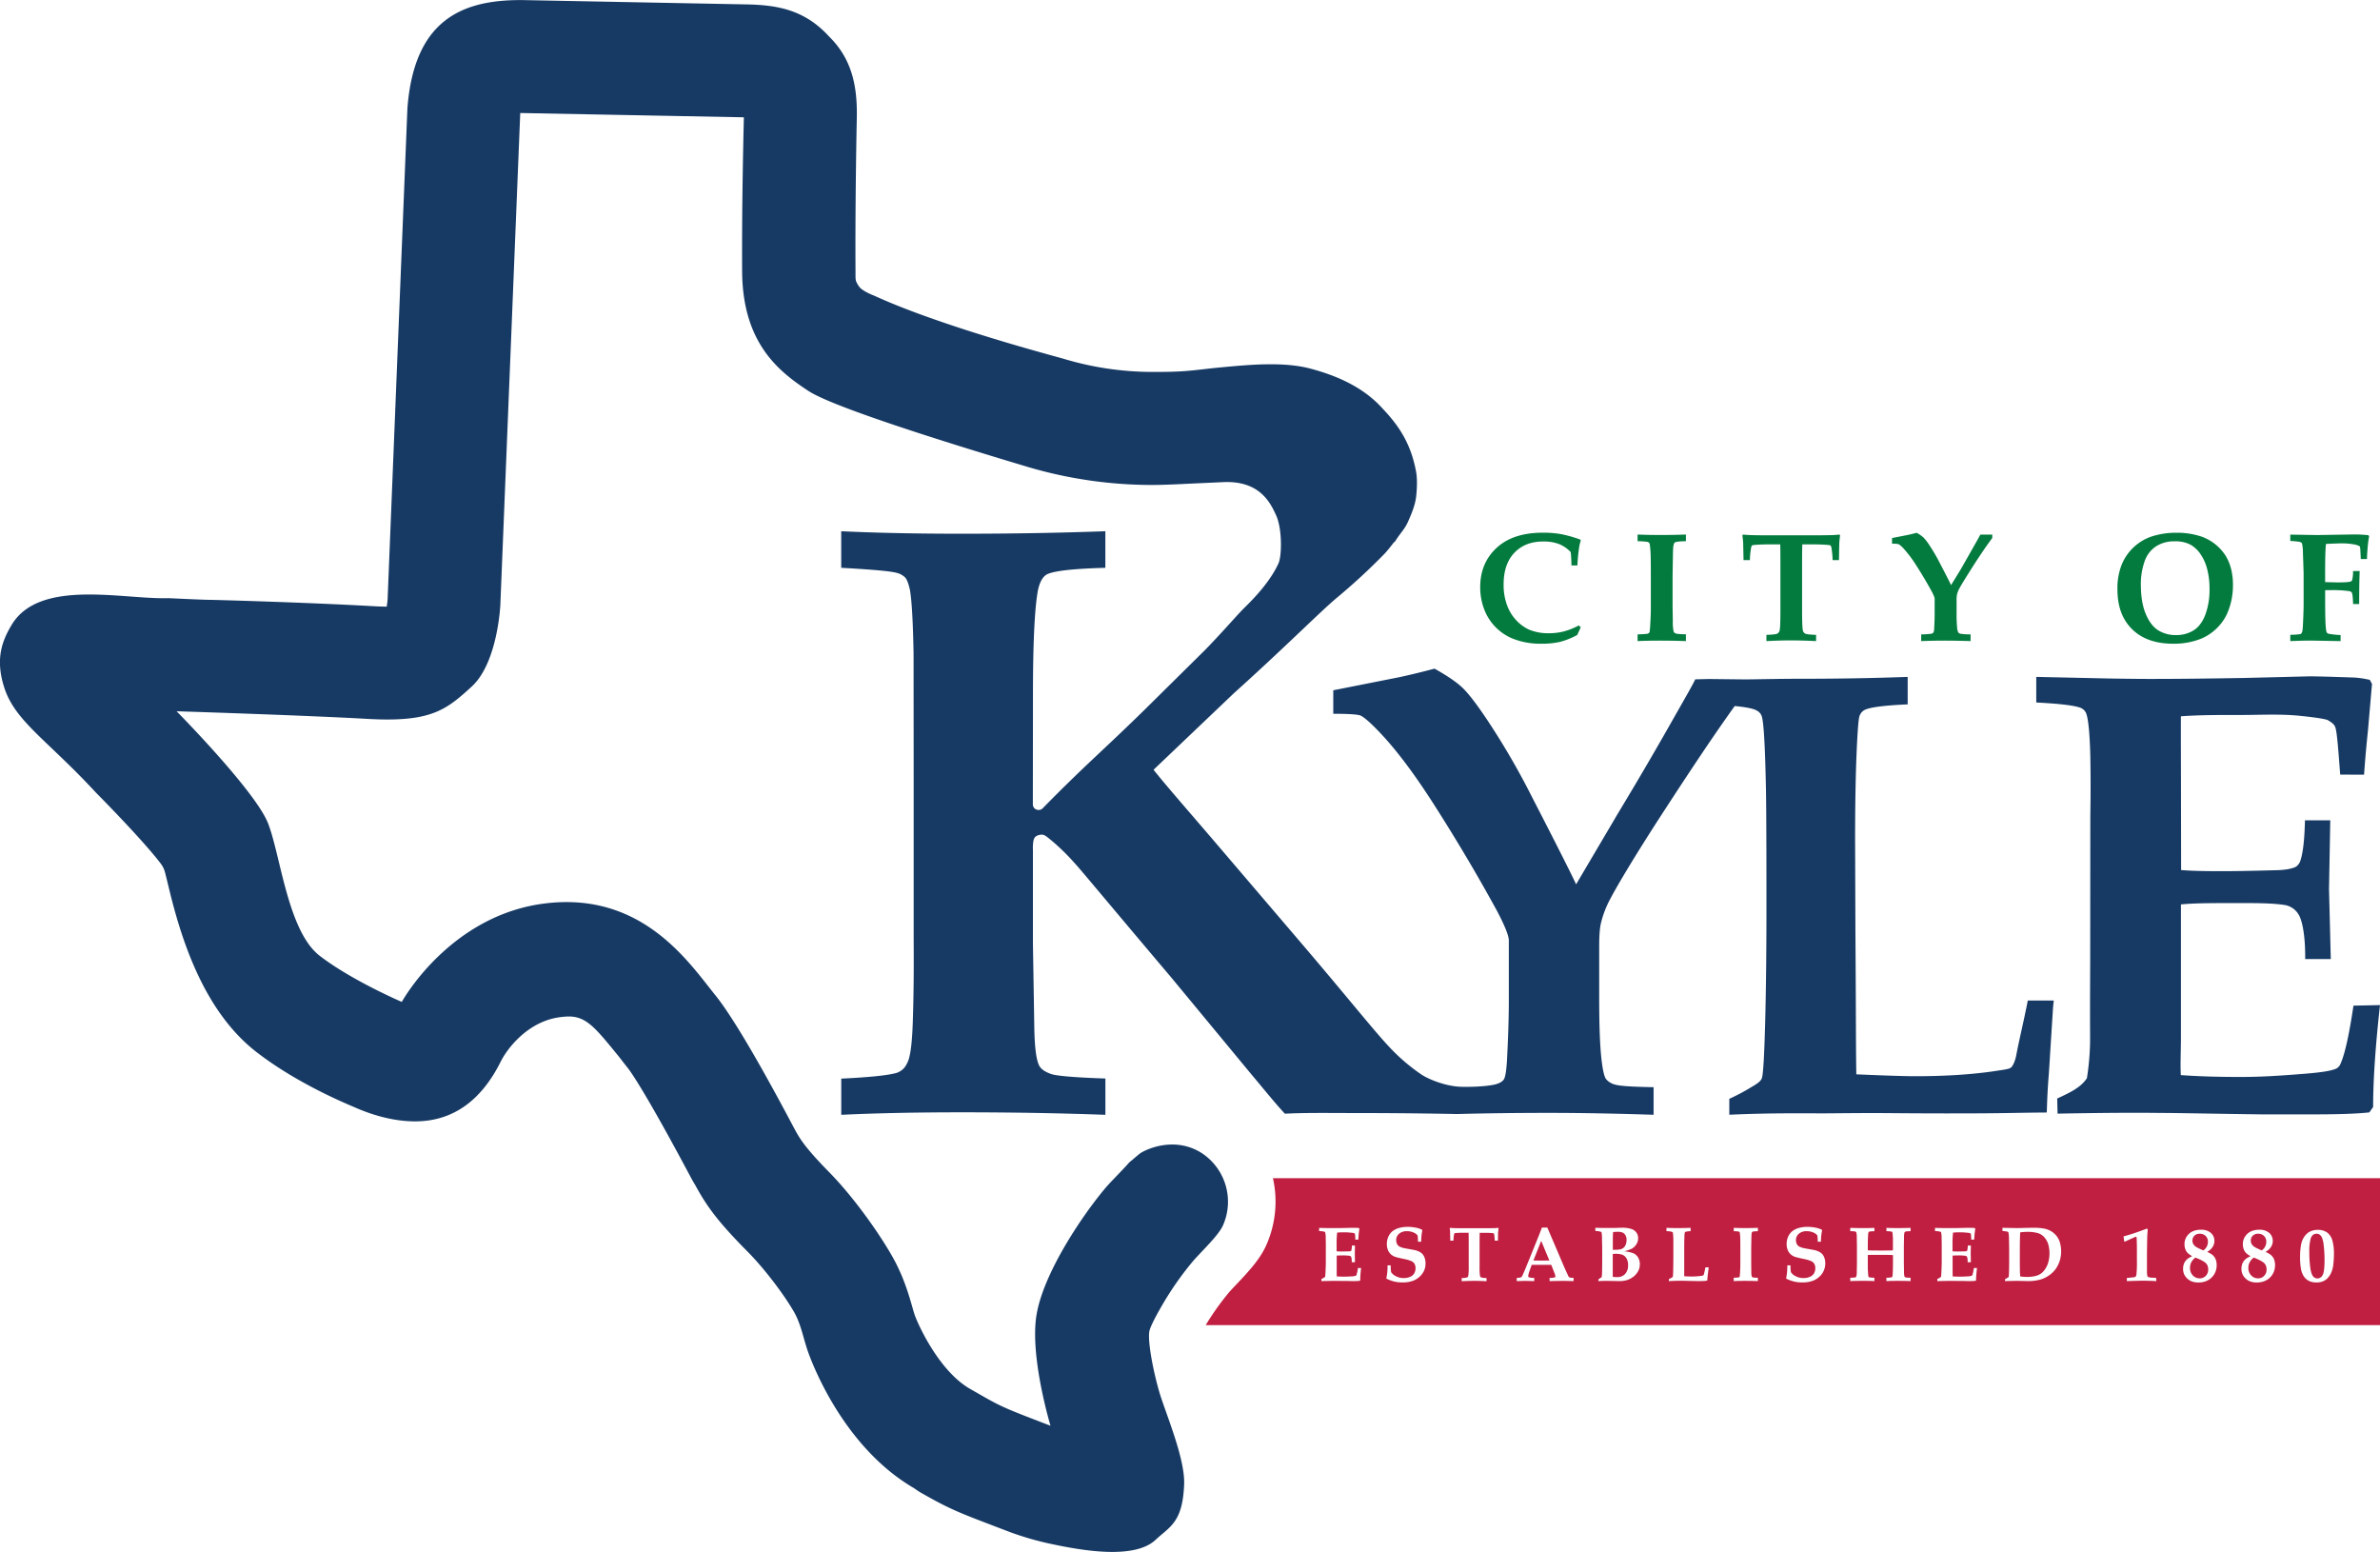 <svg id="Layer_1" data-name="Layer 1" xmlns="http://www.w3.org/2000/svg" viewBox="0 0 1496.51 975.68"><defs><style>.cls-1{fill:#c01f41;}.cls-2{fill:#037b3e;}.cls-3{fill:#173a64;}</style></defs><path class="cls-1" d="M964.77,792.41c1.5.05,3.2.07,5.1.07s3.48,0,4.93-.07l-5.12-12.34Z" transform="translate(-0.59 0.05)"/><path class="cls-1" d="M1019.07,785.45a5.32,5.32,0,0,0,2.25-.92,5,5,0,0,0,1.45-2,7.28,7.28,0,0,0,.58-3,6,6,0,0,0-.67-2.93,4,4,0,0,0-1.74-1.72,7.89,7.89,0,0,0-3.23-.51,18.81,18.81,0,0,0-2.83.19c-.09,1.15-.15,2.47-.17,4l0,3.71v3.42l1.38,0A16.74,16.74,0,0,0,1019.07,785.45Z" transform="translate(-0.59 0.05)"/><path class="cls-1" d="M1020.86,788.86a11.56,11.56,0,0,0-4.35-.66,15.25,15.25,0,0,0-1.84.1v10.91l0,2.84c0,.08,0,.29,0,.63a17.56,17.56,0,0,0,3,.16,6.28,6.28,0,0,0,4.8-2,7.85,7.85,0,0,0,1.83-5.58,8.07,8.07,0,0,0-1-4.19A5.28,5.28,0,0,0,1020.86,788.86Z" transform="translate(-0.59 0.05)"/><path class="cls-1" d="M1286.26,778.06a9,9,0,0,0-4-2.78,23.48,23.48,0,0,0-7.33-.86,29.11,29.11,0,0,0-4.06.31q-.24,3.4-.24,12.8V793c0,4.76.08,7.89.24,9.41a29,29,0,0,0,4.25.33,21.41,21.41,0,0,0,5.65-.67,10.1,10.1,0,0,0,3.18-1.46,10.6,10.6,0,0,0,2.62-2.82,14.73,14.73,0,0,0,2-4.45,21.11,21.11,0,0,0,.7-5.58,19.7,19.7,0,0,0-.7-5.27A11.71,11.71,0,0,0,1286.26,778.06Z" transform="translate(-0.59 0.05)"/><path class="cls-1" d="M1386.45,793.18a31.48,31.48,0,0,0-4.78-2.35l-.64-.26a8.91,8.91,0,0,0-2.55,2.91,7.4,7.4,0,0,0-.85,3.53,6.64,6.64,0,0,0,1.77,4.77,5.77,5.77,0,0,0,4.33,1.85,5.07,5.07,0,0,0,3.82-1.58,5.46,5.46,0,0,0,1.52-3.94,6.06,6.06,0,0,0-.6-2.86A5.74,5.74,0,0,0,1386.45,793.18Z" transform="translate(-0.59 0.05)"/><path class="cls-1" d="M1380.05,782.58a5.68,5.68,0,0,0,1.17,1.12,11.39,11.39,0,0,0,1.77,1l1.72.81,1.29.56a6.46,6.46,0,0,0,2.13-2.34,6.34,6.34,0,0,0,.77-3,5,5,0,0,0-1.41-3.74,5.1,5.1,0,0,0-3.78-1.4,4.56,4.56,0,0,0-3.33,1.24,4.41,4.41,0,0,0-1,4.5A4.63,4.63,0,0,0,1380.05,782.58Z" transform="translate(-0.59 0.05)"/><path class="cls-1" d="M1423.15,793.18a31.48,31.48,0,0,0-4.78-2.35l-.64-.26a8.91,8.91,0,0,0-2.55,2.91,7.4,7.4,0,0,0-.85,3.53,6.64,6.64,0,0,0,1.77,4.77,5.77,5.77,0,0,0,4.33,1.85,5.07,5.07,0,0,0,3.82-1.58,5.46,5.46,0,0,0,1.52-3.94,6.06,6.06,0,0,0-.6-2.86A5.74,5.74,0,0,0,1423.15,793.18Z" transform="translate(-0.59 0.05)"/><path class="cls-1" d="M1416.75,782.58a5.68,5.68,0,0,0,1.17,1.12,11.39,11.39,0,0,0,1.77,1l1.72.81,1.29.56a6.46,6.46,0,0,0,2.13-2.34,6.34,6.34,0,0,0,.77-3,5,5,0,0,0-1.41-3.74,5.1,5.1,0,0,0-3.78-1.4,4.56,4.56,0,0,0-3.33,1.24,4.41,4.41,0,0,0-1,4.5A4.63,4.63,0,0,0,1416.75,782.58Z" transform="translate(-0.59 0.05)"/><path class="cls-1" d="M801,740.67a67.37,67.37,0,0,1-4,41.67c-3.77,8.69-10.32,16-19.17,25.29-1.71,1.8-3.65,3.85-4.45,4.8a168.61,168.61,0,0,0-14.67,20.62H1497.1V740.67Zm54.84,64.21-.31.31a43.32,43.32,0,0,1-4.36.17l-3.85-.08c-3.8,0-6.41-.07-7.85-.07l-8,.15v-1.3a12.15,12.15,0,0,0,2.35-1.38c.09-.67.17-1.76.24-3.26.12-2.74.19-4.74.19-6V782.67c0-.41,0-2-.07-4.66a12.2,12.2,0,0,0-.34-3.3.78.78,0,0,0-.36-.36,13.21,13.21,0,0,0-3.44-.43v-2l5.55.12,3.16,0c2.18,0,4.61,0,7.29-.07l4.86-.12c.57,0,1.74,0,3.49.09a3.85,3.85,0,0,1,.79.14l.17.32-.45,3.44q0,.36-.24,3.45h-1.87a20,20,0,0,0-.22-3.47.85.85,0,0,0-.28-.48,5.88,5.88,0,0,0-1.92-.38,40.89,40.89,0,0,0-4.64-.27c-1.42,0-2.87.06-4.35.17a56.12,56.12,0,0,0-.34,6.87v4.9c1.09.08,2.22.12,3.4.12l4-.09a4.67,4.67,0,0,0,1.52-.17,1,1,0,0,0,.35-.5,12.22,12.22,0,0,0,.33-3h1.94l-.1,5.26.1,5.24h-2.06a8.49,8.49,0,0,0-.36-3.42,1.36,1.36,0,0,0-1-.6,28.77,28.77,0,0,0-4.24-.26c-1.55,0-2.82.05-3.83.14v10.15c0,1.13,0,2.1.07,2.92,1.3.09,2.83.14,4.6.14s3.31-.06,4.77-.17a7.69,7.69,0,0,0,2.69-.48.81.81,0,0,0,.31-.43,24.91,24.91,0,0,0,.91-4.35h2A71,71,0,0,0,855.88,804.88Zm39.71-5.19a11.46,11.46,0,0,1-2.66,3.19,12.45,12.45,0,0,1-3.49,2.16,18.44,18.44,0,0,1-6.89,1.15,22.42,22.42,0,0,1-5.24-.55,24.37,24.37,0,0,1-5-1.89,34.59,34.59,0,0,0,.77-8.3h2a28.11,28.11,0,0,0,.26,4.28,7.53,7.53,0,0,0,3.11,2.61,10.42,10.42,0,0,0,4.81,1.12,9.71,9.71,0,0,0,4.06-.8,5.41,5.41,0,0,0,2.58-2.21,6.42,6.42,0,0,0,.8-3.21,5.58,5.58,0,0,0-.56-2.58,4.12,4.12,0,0,0-1.76-1.72,18.55,18.55,0,0,0-4.21-1.34q-4.33-.92-5.7-1.32a8.25,8.25,0,0,1-3.31-1.79,7.36,7.36,0,0,1-1.88-2.84,10.22,10.22,0,0,1-.62-3.57,11,11,0,0,1,1.13-5,8.9,8.9,0,0,1,3-3.5,12.38,12.38,0,0,1,4.17-1.78,20.86,20.86,0,0,1,4.76-.54,26.3,26.3,0,0,1,4.91.45,16.57,16.57,0,0,1,4.13,1.32l.19.57a28.79,28.79,0,0,0-.49,3.05c-.1,1-.18,2.31-.23,3.94h-2a29.61,29.61,0,0,0-.24-3.92,6,6,0,0,0-2.57-1.87,10,10,0,0,0-4.1-.81,7.15,7.15,0,0,0-5,1.64,5,5,0,0,0-1.78,3.84,5.83,5.83,0,0,0,.53,2.56,3.82,3.82,0,0,0,1.43,1.55,10.69,10.69,0,0,0,2.75,1c.93.2,2.22.43,3.87.72s2.72.49,3.22.6a12.17,12.17,0,0,1,3.13,1.21,6.53,6.53,0,0,1,1.9,1.62,7.69,7.69,0,0,1,1.16,2.33,9.92,9.92,0,0,1,.46,3.14A11.15,11.15,0,0,1,895.59,799.69Zm47-25c0,.13,0,1.88-.09,5.24h-2a26.79,26.79,0,0,0-.31-3.56,2.29,2.29,0,0,0-.31-1,1.64,1.64,0,0,0-.77-.17c-1.3-.13-2.87-.19-4.71-.19H931c0,.56-.07,2.74-.07,6.56v14.33a40.59,40.59,0,0,0,.26,6.22,1.42,1.42,0,0,0,.72.92,11.3,11.3,0,0,0,3.42.39v2q-4.64-.23-7.82-.22-3.4,0-7.83.22v-2a11.6,11.6,0,0,0,3.41-.38,1.45,1.45,0,0,0,.73-1,38,38,0,0,0,.27-6.19V781.53q0-5.87-.08-6.56H920.6c-1.72,0-3.24.06-4.54.17a2.11,2.11,0,0,0-.91.19,1.61,1.61,0,0,0-.29.84,23.06,23.06,0,0,0-.36,3.75h-2q-.1-4.9-.12-5.52c0-.71-.13-1.46-.24-2.28l.21-.24c.75.08,1.55.14,2.39.17q2.07.08,7.92.07h9.67q6,0,8.06-.07c.74,0,1.48-.09,2.23-.17l.24.24C942.73,773.1,942.65,774,942.61,774.68ZM990,805.36l-6.65-.15-8.4.15v-2a14.47,14.47,0,0,0,3.27-.32.74.74,0,0,0,.37-.68,6.39,6.39,0,0,0-.55-2L976,795.14h-12.3l-1,2.87a18.21,18.21,0,0,0-1.2,4.11.88.88,0,0,0,.39.82,10.26,10.26,0,0,0,3.42.43v2l-5.53-.15-5.5.15v-2a19.49,19.49,0,0,0,2.31-.25,1.61,1.61,0,0,0,.63-.34,2.77,2.77,0,0,0,.54-.71c.18-.33.73-1.55,1.64-3.65q.61-1.49,2.39-5.87l6.24-15.4,2.11-5.43h3.4l10.69,25,1.49,3.28,1,2.2a2.11,2.11,0,0,0,.46.62,1.28,1.28,0,0,0,.49.29,6.83,6.83,0,0,0,1.4.17l1,.12Zm40.64-6.26a11.27,11.27,0,0,1-2.72,3.29,13.1,13.1,0,0,1-3.82,2.16,15.39,15.39,0,0,1-5.38.81l-8-.15q-1.93,0-5.07.15v-1.13a13.26,13.26,0,0,0,2.11-1.48c.09-.78.15-1.74.19-2.87q.09-3.5.09-12.71,0-2.46-.12-7.68a28.92,28.92,0,0,0-.26-4.59.85.85,0,0,0-.36-.5,11,11,0,0,0-3.59-.53v-2l1.1,0,3.3.09q1.63,0,4.05,0c1.59,0,2.85,0,3.75,0,2.3-.1,3.8-.14,4.5-.14a17.94,17.94,0,0,1,6.09.81,5.95,5.95,0,0,1,4.13,5.81,7,7,0,0,1-1.14,3.83,8.11,8.11,0,0,1-2.9,2.75,25.58,25.58,0,0,1-4.69,1.61,20.53,20.53,0,0,1,6.06,1.38,6.51,6.51,0,0,1,2.74,2.69,8.17,8.17,0,0,1,1,4.08A8.83,8.83,0,0,1,1030.63,799.1Zm44.28-1.69-.6,4.84c-.12,1.51-.2,2.42-.21,2.72a8.52,8.52,0,0,1-1.39.27c-1,.08-2.48.12-4.52.12l-5.62-.12c-2.64-.07-4.47-.1-5.51-.1q-2.34,0-7.13.22v-1.23a13.82,13.82,0,0,0,1.75-.93,2.38,2.38,0,0,0,.65-.48.62.62,0,0,0,.12-.26c.08-.4.15-1.82.21-4.27s.1-5.39.1-8.82q0-7.56,0-9.33a33.93,33.93,0,0,0-.31-5.14.77.77,0,0,0-.36-.43,10.68,10.68,0,0,0-3.66-.48v-2.11c2,.1,4.34.15,6.94.15q4.35,0,8.25-.15V774a10.85,10.85,0,0,0-3.3.43.82.82,0,0,0-.38.47,19.13,19.13,0,0,0-.23,3c-.07,1.76-.11,4-.11,6.65,0,.29,0,2.59,0,6.92q0,3.42,0,6.78c0,2.24,0,3.6,0,4.08,2.2.1,3.7.14,4.5.14a40.58,40.58,0,0,0,6.34-.43,2.93,2.93,0,0,0,1.17-.31,2.11,2.11,0,0,0,.4-.88c.32-1.22.63-2.6.94-4.17h2C1074.94,797.07,1074.91,797.33,1074.91,797.41Zm31-23.42a23.92,23.92,0,0,0-2.87.18,1.7,1.7,0,0,0-.65.26.82.82,0,0,0-.26.4,5.82,5.82,0,0,0-.24,1.55c0,.42-.06,1.2-.07,2.35q-.1,5.88-.1,6.34v9.64l.07,4.38a13,13,0,0,0,.24,3.2,1,1,0,0,0,.33.52,1.77,1.77,0,0,0,.71.28,20.17,20.17,0,0,0,2.84.16v2.11q-3.9-.15-8.33-.15-3.86,0-6.87.15v-2.11c1.66-.06,2.62-.12,2.88-.17a1.43,1.43,0,0,0,.68-.26.8.8,0,0,0,.23-.38c0-.19.11-.94.19-2.25.12-1.92.19-3.69.19-5.31v-10q0-4.77-.05-6.13a28.4,28.4,0,0,0-.29-3.8,1,1,0,0,0-.22-.48,1.25,1.25,0,0,0-.58-.28,25.24,25.24,0,0,0-3-.2v-2.11q3,.15,6.92.15,4.38,0,8.28-.15Zm41,25.7a11.41,11.41,0,0,1-2.65,3.19,12.59,12.59,0,0,1-3.49,2.16,18.53,18.53,0,0,1-6.9,1.15,22.33,22.33,0,0,1-5.23-.55,24,24,0,0,1-5-1.89,34.7,34.7,0,0,0,.76-8.3h2a29.67,29.67,0,0,0,.27,4.28,7.5,7.5,0,0,0,3.1,2.61,10.45,10.45,0,0,0,4.81,1.12,9.71,9.71,0,0,0,4.06-.8,5.32,5.32,0,0,0,2.58-2.21,6.32,6.32,0,0,0,.8-3.21,5.46,5.46,0,0,0-.56-2.58,4.07,4.07,0,0,0-1.76-1.72,18.37,18.37,0,0,0-4.21-1.34q-4.32-.92-5.69-1.32a8.19,8.19,0,0,1-3.31-1.79,7.25,7.25,0,0,1-1.88-2.84,10,10,0,0,1-.62-3.57,11,11,0,0,1,1.12-5,8.93,8.93,0,0,1,3-3.5,12.33,12.33,0,0,1,4.16-1.78,20.93,20.93,0,0,1,4.76-.54,26.48,26.48,0,0,1,4.92.45,16.62,16.62,0,0,1,4.12,1.32l.2.57a26.43,26.43,0,0,0-.49,3.05c-.11,1-.18,2.31-.23,3.94h-2a29.61,29.61,0,0,0-.24-3.92,6,6,0,0,0-2.57-1.87,10.05,10.05,0,0,0-4.11-.81,7.14,7.14,0,0,0-5,1.64,5.06,5.06,0,0,0-1.79,3.84,6,6,0,0,0,.53,2.56,3.84,3.84,0,0,0,1.44,1.55,10.69,10.69,0,0,0,2.75,1c.92.2,2.21.43,3.86.72s2.73.49,3.22.6a12,12,0,0,1,3.13,1.21,6.57,6.57,0,0,1,1.91,1.62,7.92,7.92,0,0,1,1.16,2.33,10.22,10.22,0,0,1,.45,3.14A11,11,0,0,1,1146.89,799.69Zm55-25.7a26,26,0,0,0-2.78.14,1.94,1.94,0,0,0-.74.28.91.91,0,0,0-.33.51,14.53,14.53,0,0,0-.27,3.33l-.09,4.78v11.2l.09,4.69a16.29,16.29,0,0,0,.24,3.37,1.2,1.2,0,0,0,.35.53,1.67,1.67,0,0,0,.73.29,26.37,26.37,0,0,0,2.8.14v2.11q-3.93-.15-8.28-.15-3.9,0-6.91.15v-2.11a26,26,0,0,0,3-.2,1.22,1.22,0,0,0,.65-.35,4.5,4.5,0,0,0,.28-1.67q.19-2.44.2-7v-5q-1.2-.16-7-.17-5.52,0-7.37,0c-.49,0-1,.06-1.46.12v5c0,2.49,0,4.08.08,4.76.12,2.12.22,3.33.28,3.62a1,1,0,0,0,.23.41,1.31,1.31,0,0,0,.57.27,24.92,24.92,0,0,0,3,.2v2.11q-3-.15-6.92-.15-4.35,0-8.27.15v-2.11a26,26,0,0,0,2.77-.14,1.94,1.94,0,0,0,.74-.28,1,1,0,0,0,.34-.51,14.48,14.48,0,0,0,.26-3.33l.1-4.76V783l-.1-4.71a14.65,14.65,0,0,0-.26-3.37,1,1,0,0,0-.33-.52,1.89,1.89,0,0,0-.73-.29A22.39,22.39,0,0,0,1164,774v-2.11q3.92.15,8.27.15,3.9,0,6.92-.15V774a26.25,26.25,0,0,0-3,.2,1.09,1.09,0,0,0-.64.35,4.2,4.2,0,0,0-.29,1.67c-.14,1.63-.22,4-.22,7V786c1.15.1,3.56.14,7.23.14,4.63,0,7.48,0,8.57-.14v-2.75c0-2.47,0-4.06,0-4.76-.13-2.12-.23-3.32-.29-3.59a.88.88,0,0,0-.23-.44,1.16,1.16,0,0,0-.57-.27,24.86,24.86,0,0,0-3-.2v-2.11q3,.15,6.91.15,4.35,0,8.28-.15Zm41.18,30.89-.31.31a43.09,43.09,0,0,1-4.35.17l-3.85-.08c-3.8,0-6.42-.07-7.85-.07l-8,.15v-1.3a11.75,11.75,0,0,0,2.34-1.38c.1-.67.18-1.76.24-3.26.13-2.74.19-4.74.19-6V782.67c0-.41,0-2-.07-4.66a12.85,12.85,0,0,0-.33-3.3.78.78,0,0,0-.36-.36,13.23,13.23,0,0,0-3.45-.43v-2l5.55.12,3.16,0c2.19,0,4.62,0,7.3-.07l4.86-.12c.57,0,1.73,0,3.49.09a4,4,0,0,1,.79.14l.17.32-.46,3.44q0,.36-.24,3.45h-1.86a22.44,22.44,0,0,0-.22-3.47.81.81,0,0,0-.29-.48,5.72,5.72,0,0,0-1.91-.38,41,41,0,0,0-4.64-.27c-1.42,0-2.87.06-4.36.17a58.5,58.5,0,0,0-.33,6.87v4.9c1.08.08,2.22.12,3.4.12l4-.09a4.72,4.72,0,0,0,1.52-.17,1,1,0,0,0,.34-.5,12.11,12.11,0,0,0,.34-3h1.94l-.1,5.26.1,5.24h-2.06a8.68,8.68,0,0,0-.36-3.42,1.36,1.36,0,0,0-1-.6,28.53,28.53,0,0,0-4.23-.26c-1.55,0-2.83.05-3.83.14v10.15c0,1.13,0,2.1.07,2.92,1.29.09,2.82.14,4.59.14s3.32-.06,4.78-.17a7.75,7.75,0,0,0,2.69-.48.86.86,0,0,0,.31-.43,24.91,24.91,0,0,0,.91-4.35h2A73.55,73.55,0,0,0,1243.09,804.88Zm51.78-10.08a16.86,16.86,0,0,1-4.6,6,18.71,18.71,0,0,1-6.35,3.48,28.08,28.08,0,0,1-8.26,1.07l-7.1-.15-7.25.15v-1.15c.12-.08.35-.21.67-.39a15.87,15.87,0,0,0,1.67-1.05c.18-2.14.26-5.6.26-10.41v-3.92c0-2.11,0-5.19-.12-9.26a24.38,24.38,0,0,0-.31-4.31.76.76,0,0,0-.19-.33,1.29,1.29,0,0,0-.6-.29c-.27-.06-1.27-.21-3-.43v-1.94l8.68.15c1,0,3,0,5.77-.12,2,0,3.68-.07,4.91-.07a36,36,0,0,1,6.78.51,13.75,13.75,0,0,1,4.44,1.65,12.76,12.76,0,0,1,3.19,2.69,11.35,11.35,0,0,1,2,3.35,18.76,18.76,0,0,1,1.13,6.61A19,19,0,0,1,1294.87,794.8Zm61.6,10.56c-3.47-.16-6.27-.24-8.43-.24q-2.19,0-10.14.24v-1.94l4.52-.48a1.76,1.76,0,0,0,1-.42,2.38,2.38,0,0,0,.51-1.3,68.05,68.05,0,0,0,.31-8.31v-5.74c0-2,0-4.11-.07-6.41l-.08-2.06a2.06,2.06,0,0,0-.14-1,.41.41,0,0,0-.36-.21,5.33,5.33,0,0,0-1.05.4q-4.66,2.05-5.93,2.73l-.29-.17q-.11-.48-.24-1.53c-.08-.52-.17-1-.26-1.46l0-.17c2.86-.82,5.12-1.52,6.81-2.08s4.31-1.5,7.88-2.84l.53.35q0,.39-.15,2.25c-.09,1.25-.14,2-.14,2.4q-.08,2.07-.19,10.64v3.54c0,3.47,0,5.87,0,7.21a14.49,14.49,0,0,0,.31,3.59,1,1,0,0,0,.48.47,11.31,11.31,0,0,0,3.44.43,12.89,12.89,0,0,1,1.56.15Zm36.25-4.07a10.67,10.67,0,0,1-4.78,4,12.61,12.61,0,0,1-5.07.93,10.83,10.83,0,0,1-4.62-.86,9,9,0,0,1-2.45-1.7,8.24,8.24,0,0,1-1.84-2.56,8.14,8.14,0,0,1-.68-3.51,8.78,8.78,0,0,1,.45-2.9,6.9,6.9,0,0,1,1.29-2.26,8.09,8.09,0,0,1,1.73-1.54c.12-.08.86-.49,2.22-1.22a13.51,13.51,0,0,1-2.84-2,6.77,6.77,0,0,1-1.43-2.34,8.75,8.75,0,0,1-.54-3.13,8.58,8.58,0,0,1,1.38-4.84,8.86,8.86,0,0,1,3.56-3.18,12.17,12.17,0,0,1,5.47-1.09,8.84,8.84,0,0,1,6.2,2,6.56,6.56,0,0,1,2.2,5,6.81,6.81,0,0,1-.64,2.92,8.26,8.26,0,0,1-1.78,2.44,15.18,15.18,0,0,1-2.15,1.58,14.26,14.26,0,0,1,3.1,1.68,7,7,0,0,1,1.68,1.82,7.42,7.42,0,0,1,.92,2.2,10.78,10.78,0,0,1,.3,2.6A10.89,10.89,0,0,1,1392.72,801.29Zm36.7,0a10.67,10.67,0,0,1-4.78,4,12.61,12.61,0,0,1-5.07.93,10.83,10.83,0,0,1-4.62-.86,9,9,0,0,1-2.45-1.7,8.24,8.24,0,0,1-1.84-2.56,8.14,8.14,0,0,1-.68-3.51,8.78,8.78,0,0,1,.45-2.9,6.9,6.9,0,0,1,1.29-2.26,8.09,8.09,0,0,1,1.73-1.54c.12-.08.86-.49,2.22-1.22a13.51,13.51,0,0,1-2.84-2,6.77,6.77,0,0,1-1.43-2.34,8.75,8.75,0,0,1-.54-3.13,8.58,8.58,0,0,1,1.38-4.84,8.86,8.86,0,0,1,3.56-3.18,12.17,12.17,0,0,1,5.47-1.09,8.84,8.84,0,0,1,6.2,2,6.56,6.56,0,0,1,2.2,5,6.67,6.67,0,0,1-.64,2.92,8.26,8.26,0,0,1-1.78,2.44,15.18,15.18,0,0,1-2.15,1.58,14.26,14.26,0,0,1,3.1,1.68,7,7,0,0,1,1.68,1.82,7.42,7.42,0,0,1,.92,2.2,10.78,10.78,0,0,1,.3,2.6A10.89,10.89,0,0,1,1429.42,801.29Zm38.28-6a16.53,16.53,0,0,1-1.42,5.06,12,12,0,0,1-2.32,3.35,8.75,8.75,0,0,1-2.92,1.88,10.88,10.88,0,0,1-3.92.63,10.29,10.29,0,0,1-4.77-1,8.4,8.4,0,0,1-3.31-3.07,13.25,13.25,0,0,1-1.75-5.06,45.22,45.22,0,0,1-.46-6.81,45.67,45.67,0,0,1,.59-7.61,13.45,13.45,0,0,1,1.39-4.09,11.34,11.34,0,0,1,2.3-3,8.91,8.91,0,0,1,3-1.79,10.57,10.57,0,0,1,3.68-.62,9.77,9.77,0,0,1,6.14,1.71,9.58,9.58,0,0,1,3.19,4.85,30.85,30.85,0,0,1,1,8.75A53.27,53.27,0,0,1,1467.7,795.27Z" transform="translate(-0.59 0.05)"/><path class="cls-1" d="M1460.67,778.19a4.55,4.55,0,0,0-1.46-2,3.36,3.36,0,0,0-2-.62,3.63,3.63,0,0,0-2.28.77,5,5,0,0,0-1.5,2.62,29.88,29.88,0,0,0-.77,7.87,77.12,77.12,0,0,0,.55,9.72c.37,2.89,1,4.8,1.76,5.74a3.58,3.58,0,0,0,2.79,1.41,3.72,3.72,0,0,0,3.2-2c.85-1.33,1.27-4.54,1.27-9.65a80.67,80.67,0,0,0-.62-10A14.91,14.91,0,0,0,1460.67,778.19Z" transform="translate(-0.59 0.05)"/><path class="cls-2" d="M994.54,394.31l-2.2,4.83a48,48,0,0,1-10.75,4.33,50.72,50.72,0,0,1-11.89,1.18,46.84,46.84,0,0,1-17.94-3.21,32.13,32.13,0,0,1-16.94-16.08A38.22,38.22,0,0,1,931.33,369q0-15.07,10.31-24.62t29.11-9.54a64.6,64.6,0,0,1,11.61.95,78.54,78.54,0,0,1,11.94,3.4l.24.62a29.63,29.63,0,0,0-1.2,5.65q-.72,5.42-.91,10H988.7c-.07-3.51-.22-6.31-.48-8.42a21.14,21.14,0,0,0-7.2-5,27,27,0,0,0-10.22-1.65q-11.24,0-18,7.1t-6.75,19.84a36.23,36.23,0,0,0,2.28,13.44,27.25,27.25,0,0,0,6,9.5,26.26,26.26,0,0,0,7.61,5.48,31.25,31.25,0,0,0,12.63,2.3,37.85,37.85,0,0,0,9.24-1.1,43.54,43.54,0,0,0,9.47-3.78Z" transform="translate(-0.59 0.05)"/><path class="cls-2" d="M1060.67,336v4.21a43.59,43.59,0,0,0-5.74.36,3.3,3.3,0,0,0-1.3.52,1.57,1.57,0,0,0-.52.79,11.25,11.25,0,0,0-.48,3.11c-.06.83-.11,2.39-.14,4.69q-.2,11.78-.2,12.68v19.29l.15,8.75a26.3,26.3,0,0,0,.48,6.42,1.91,1.91,0,0,0,.64,1,3.72,3.72,0,0,0,1.44.58,44.66,44.66,0,0,0,5.67.31V403q-7.8-.29-16.65-.29-7.71,0-13.74.29v-4.21c3.32-.13,5.23-.24,5.75-.34a2.81,2.81,0,0,0,1.36-.52,1.43,1.43,0,0,0,.45-.77,43.9,43.9,0,0,0,.39-4.5q.38-5.73.38-10.62V362q0-9.52-.1-12.25a61.94,61.94,0,0,0-.57-7.61,2.26,2.26,0,0,0-.45-1,2.55,2.55,0,0,0-1.15-.55,50.48,50.48,0,0,0-6.06-.4V336q6,.29,13.83.28Q1052.87,336.31,1060.67,336Z" transform="translate(-0.59 0.05)"/><path class="cls-2" d="M1111.29,403v-3.92q5.74-.19,6.82-.77a3,3,0,0,0,1.46-1.91q.53-2.06.52-12.4V355.31q0-11.73-.14-13.11h-6.84q-5.17,0-9.1.33a4.14,4.14,0,0,0-1.81.39,3.2,3.2,0,0,0-.58,1.67,48.6,48.6,0,0,0-.72,7.51h-4q-.2-9.81-.24-11.05c-.09-1.4-.25-2.92-.48-4.55l.44-.47c1.49.16,3.09.27,4.78.33q4.11.15,15.84.14h19.33q12.06,0,16.13-.14c1.46-.06,3-.17,4.45-.33l.48.47a49.29,49.29,0,0,0-.53,5.12c0,.26-.1,3.75-.19,10.48h-4a55.6,55.6,0,0,0-.63-7.13,4.62,4.62,0,0,0-.62-2.05,3.36,3.36,0,0,0-1.53-.34c-2.61-.25-5.76-.38-9.43-.38h-6.84q-.14,1.68-.14,13.11V384q0,10.33.52,12.44a2.9,2.9,0,0,0,1.44,1.85q1.1.6,6.84.79V403q-9.28-.44-15.64-.43Q1120.15,402.54,1111.29,403Z" transform="translate(-0.59 0.05)"/><path class="cls-2" d="M1227.39,367.8l6-9.76q1.53-2.64,9.09-16,2.64-4.61,3.31-6h7.51v2.15q-5.79,7.8-12.49,18.33t-8.28,13.54a15.75,15.75,0,0,0-1.39,3.59,16,16,0,0,0-.28,3.59v8.08a88.27,88.27,0,0,0,.31,8.86,8.91,8.91,0,0,0,.74,3.35,2.63,2.63,0,0,0,1.43.86,39.25,39.25,0,0,0,6.32.38V403q-9.14-.29-16.51-.29-7.17,0-14.55.29v-4.21a51.51,51.51,0,0,0,6.39-.43,2.23,2.23,0,0,0,1.29-.72,7.12,7.12,0,0,0,.51-2.87q.29-5.46.28-9.28v-9.1q0-1.1-1.81-4.54-4.5-8.24-9.62-16.22a77.76,77.76,0,0,0-7.75-10.43,17,17,0,0,0-3.4-3.11,15.67,15.67,0,0,0-4.21-.29v-3.59l10.14-2c1.72-.38,3.5-.81,5.31-1.29a21.87,21.87,0,0,1,4.26,2.89,31.41,31.41,0,0,1,3.69,4.76,114.26,114.26,0,0,1,6.94,11.92Q1226.25,365.31,1227.39,367.8Z" transform="translate(-0.59 0.05)"/><path class="cls-2" d="M1332,370.29a40.27,40.27,0,0,1,2.65-15.27,31.17,31.17,0,0,1,18.31-17.61,49.66,49.66,0,0,1,16.17-2.53,48.14,48.14,0,0,1,15.79,2.44,29.89,29.89,0,0,1,15.46,12.58,31.44,31.44,0,0,1,3.18,8.09,40.77,40.77,0,0,1,1.08,9.71,44.23,44.23,0,0,1-3.11,16.7,30.47,30.47,0,0,1-6.73,10.2,31.56,31.56,0,0,1-10.07,6.84,46,46,0,0,1-17.71,3.21q-10.76,0-18.49-3.9a28.7,28.7,0,0,1-12.13-11.51Q1332,381.62,1332,370.29Zm14.74-2.83q0,11.16,3.06,18.45t7.85,10.31a20.73,20.73,0,0,0,11.29,3,20.51,20.51,0,0,0,10.79-2.87c3.17-1.92,5.66-5.15,7.46-9.72a45.05,45.05,0,0,0,2.71-16.6,48.24,48.24,0,0,0-1.46-12.25,29.29,29.29,0,0,0-4.19-9.45,19.3,19.3,0,0,0-6.43-6,20.32,20.32,0,0,0-9.84-2.06,20.94,20.94,0,0,0-11.89,3.28,18.52,18.52,0,0,0-7.13,9.69A43.09,43.09,0,0,0,1346.72,367.46Z" transform="translate(-0.59 0.05)"/><path class="cls-2" d="M1484,379.71h-3.83q-.15-6-.81-7.22a2.42,2.42,0,0,0-1.73-.91,72.29,72.29,0,0,0-11.19-.62c-.74,0-2,0-3.83.05v5.31q0,11.34.26,15.91c.18,3,.42,4.82.74,5.33a2.26,2.26,0,0,0,1.2.84,55.19,55.19,0,0,0,7.51.79V403l-18.76-.33q-4.07,0-12.87.33v-4a32.22,32.22,0,0,0,6.37-.43,1.47,1.47,0,0,0,.71-.53,5.88,5.88,0,0,0,.67-2.49q.15-1.1.39-6.91t.24-8.35V360.48q0-.68-.44-13.4a23.83,23.83,0,0,0-.52-5.22,1.57,1.57,0,0,0-.46-.79,3.6,3.6,0,0,0-1.34-.5,50.53,50.53,0,0,0-5.62-.52v-4l17,.28,23-.38a82.45,82.45,0,0,1,9.13.48l.44.67a68,68,0,0,0-.91,6.94q-.39,4.2-.43,7.37H1485c0-.77-.08-2.49-.24-5.17a10.72,10.72,0,0,0-.28-2.54.94.94,0,0,0-.44-.48,12.76,12.76,0,0,0-4-1.12,42.71,42.71,0,0,0-7.35-.55c-.54,0-2.05.05-4.52.14s-4.15.18-5.05.24q-.52,4.79-.52,17.28v6.7c4.08.12,6.84.19,8.28.19,4.14,0,6.76-.19,7.84-.58a1.46,1.46,0,0,0,.91-1.1,22.27,22.27,0,0,0,.53-5.45h4.16Q1484,367.08,1484,379.71Z" transform="translate(-0.59 0.05)"/><path class="cls-3" d="M1294.35,700.09l-.21-9.51c7.86-3.67,14.68-6.78,18.67-12.77a161.24,161.24,0,0,0,2-26.51c-.12-22.56.07-38.93.07-49.14l.07-88.29c0-3.4.39-16.53,0-38.67q-.59-22.2-2.75-27.12a6.49,6.49,0,0,0-2.94-2.94q-5.31-2.37-28.3-3.54V425.5l45.38,1c9,.14,17.91.28,26.17.28,17.94,0,37.75-.23,59.75-.62l40.26-1c4.72,0,14.18.24,28.59.76a58.59,58.59,0,0,1,9.58,1.46l1.38,2.55-2.42,27.91c-.13,2-1.39,12.26-2.57,29.15l-15-.06c-1.18-15.2-1.93-26-3-29.5-.84-2.78-3.81-4-4.86-4.79-1.9-.73-7.5-1.62-16.27-2.54-13-1.44-26-.65-38.42-.65-11.66,0-25.44-.08-37.62.83-.07,14.78.07,32.45.07,55.25l.07,41.43c8.91.66,17.58.69,27.28.69,3,0,14-.09,32.69-.62,7.07-.13,11-1.44,12.29-2.22a7.37,7.37,0,0,0,2.85-4.13q2.37-7.47,2.75-25h15.92l-.79,43.22,1.12,44h-16.1c.13-15.19-1.93-24.22-4-27.76a12.55,12.55,0,0,0-8.49-6.16c-9-1.44-20.67-1.27-34.81-1.27-12.71,0-22.57.05-30.82.84v83c0,9.31-.46,17.61-.07,24.3,10.61.78,23.22,1.17,37.76,1.17,14.14,0,27.25-1,39.24-1.94s16.55-1.86,19.63-2.87c3.31-1.08,3.78-3.55,4.56-5.39,2.36-6.29,4.74-17.07,7.36-34.63l16.68-.34q-4.32,38.91-4.32,64.06l-2.37,3.39c-8.38.92-20.35,1.25-35.81,1.25H1423c-31.18-.39-52.55-.9-64.33-.9C1355.47,699.6,1335,699.3,1294.35,700.09Z" transform="translate(-0.59 0.05)"/><path class="cls-3" d="M916.43,700.34c19.65-.52,38.83-.73,57.91-.73,20.23,0,40.9.39,66,1.18V683.45c-14.59-.27-21.26-.79-24-1.58a10.8,10.8,0,0,1-5.91-3.55c-1.18-1.58-2.2-6.17-3-13.8s-1.29-19.77-1.29-36.46V594.75q0-10.25,1.19-14.78a62.83,62.83,0,0,1,5.71-14.78c4.34-8.28,15.41-27.06,34.1-55.78,16.12-24.77,30.51-46.48,44.22-65.59q11.14,1.08,14,2.93a6.12,6.12,0,0,1,3,3.55q1.77,5.31,2.56,42.3.39,14.56.39,76.75,0,42.3-.79,72.5T1108.63,677a4.7,4.7,0,0,1-1,2.17q-1.19,1.58-5.31,3.93a127.49,127.49,0,0,1-14.37,7.67v10c26.24-1.18,45.91-.86,58.77-.86,8.53,0,23.31-.31,45.13-.12,28.47.24,44.13.12,46.49.12,16.79,0,28.72-.29,36.75-.4,3.85-.06,8.45-.11,12.48-.14.13-2.49.24-11.62,1.29-24.09l2.52-39.84c0-.65.2-2.82.59-6.49h-16.33c-2.49,12.86-5.35,24.3-7.24,34.32-.73,3.87-2.17,6.83-3.22,7.74s-2.82,1.23-8.2,2q-22.24,3.54-52.14,3.54-9.85,0-37-1.18-.19-5.91-.29-33.56t-.3-55.78q-.19-53.33-.2-56.87,0-33.06.89-54.7t1.87-24.3a6.85,6.85,0,0,1,3.15-3.84q4.9-2.55,27.15-3.54V425.5q-32.07,1.19-67.88,1.18c-12,0-23.23.29-33.74.41h0l-23.33-.26h0l-8.6.2c-1.85,3.81-5.39,10-12.61,22.66-20.77,36.79-34.12,58.32-38.32,65.55l-24,40.68q-4.73-10.24-27.79-55a468.39,468.39,0,0,0-28.58-49.07q-9.66-14.39-15.17-19.61T902.6,420.32q-11.24,3-21.88,5.32l-41.79,8.28V448.7q14.79,0,17.35,1.19,4.14,2.16,14,12.81,14.79,16.16,31.93,43,21.09,32.93,39.62,66.82,7.48,14.19,7.49,18.72v37.45q0,15.78-1.18,38.24-.6,9.86-2.08,11.83c-1,1.31-2.75,2.3-5.32,2.95-2.2.57-9,1.66-20.33,1.51h0c-10.46,0-22-4.93-26.29-7.89a119.72,119.72,0,0,1-20.66-17.92C864,647.26,847.12,626.08,820.62,595l-57.21-67c-16.57-19.35-29.12-33.64-37.49-44.11L776.2,436c33.48-30.16,54.26-51.24,64.82-60.1a391.19,391.19,0,0,0,30-27.66c1.47-1.5,3.88-4.52,6.18-7.52h.38c1.66-2.91,3.85-5.46,5.72-8.16l.08-.11h0a26,26,0,0,0,2.32-4c2.85-6.33,4.79-11.36,5.36-16.47.66-5.92.66-11.76-.07-15.59-3-15.85-9.21-27.18-21-39.54-10-11.14-24.33-19.56-45.44-25.16-17.64-4.69-40.4-2.23-57.36-.68-6.59.6-13.93,1.66-21.2,2.21-6.88.53-14,.56-21.37.56A194.38,194.38,0,0,1,669,225.4l-2.25-.63c-84.13-22.94-113.46-37.73-117-39.14-3.93-1.56-6.83-3.28-8.3-4.74a13.75,13.75,0,0,1-2.57-4.17c-.45-1.58-.34-2.42-.36-6.64-.27-43.71.77-94,.79-94.49.5-18.91-1.87-37.42-17.3-52.57C506.31,5.67,488.63,3.08,469.72,2.71L329.09,0h-1.41c-38,0-66.81,13.71-70.92,68.14L244.31,376.74c-.1,1.38-.3,3-.56,4.59-2.41,0-5.17-.1-8.21-.27-40.2-2.29-99.68-4-103.24-4-6.91-.11-25.22-1.06-26-1.06-28.32.91-81.2-12.62-98.63,17.19-5.4,9.24-10.46,20.72-4.25,39.5,7,21,26.94,32.51,57.34,65.41,15.63,15.82,33.37,34.75,41,44.92a15,15,0,0,1,2.55,5.26c.81,3.12,1.74,6.94,2.5,10.09,7.41,30.62,21.32,76.85,55,102.95,25.89,20.05,56.79,32.63,63.45,35.49,9.72,4.16,22.81,8.13,36.29,8.13,24.86,0,42.26-14.21,53.93-37.67C319.35,659.6,331,644,349.38,640a50.37,50.37,0,0,1,8.77-1c11.13,0,16.75,7,31.68,25.35,1.57,2,3.66,4.75,5.3,6.79,2.45,3,12.3,17.29,40.05,69.42,1.25,2.34,2.11,3.64,2.71,4.72,6.68,12.15,13.05,21.75,33.21,42,10.55,10.75,22.72,26.9,28.8,37.56,2.92,5.1,4.6,11,6.08,16.23.7,2.44,1.41,5,2.32,7.67.8,2.4,20.09,59.42,66.86,86.71l3.41,2.33c20.71,11.87,25,13.11,57.08,25.38A187.9,187.9,0,0,0,663,970.92c17.92,3.75,50.82,9.63,64.16-2.86,9-8.42,17.1-10.86,18-35,.59-16-11.06-43.17-15.42-57.33-3.82-12.87-7.58-31.92-6.46-38.76.3-1.82,2.51-7.11,9.55-19a199,199,0,0,1,17.62-24.81c4.64-5.55,16.31-16.34,19.11-22.79A36.6,36.6,0,0,0,756.41,725c-15.6-10.05-32.07-3.92-38-.53-1.87,1.07-4.3,3.56-7.59,6.1-5.65,6.39-11.69,12.11-15.56,16.73-14.38,17.21-38.36,52.75-42.87,79s8.74,70,8.74,70c-32.44-12.41-30.75-11.85-50.49-23.13s-33-40.91-35-46.83-5.08-20.87-14.1-36.67-24.83-37.8-39.78-53S503.44,715.69,500.34,710s-33.29-63.75-49.93-84.34c-15.44-19.1-41.55-58.58-93.64-58.58a108.26,108.26,0,0,0-12.71.76c-60.64,7-90.83,62-90.83,62s-31.59-13.54-51.62-29-24.54-62.9-32.44-83.21-57.54-70.52-57.54-70.52,80.11,2.53,119.88,4.79c4.62.26,8.83.39,12.69.39,29.4,0,38.58-7.48,53-20.7,16.36-14.95,18-51.34,18-51.34L327.71,71,468.33,73.7s-1.37,51.36-1.1,96.82,23.35,63.17,41.75,75.25,117,41.48,139,48.07a275.8,275.8,0,0,0,76.58,11c9.92,0,20.18-.67,30.73-1.12,4.31-.18,10.87-.5,14.45-.66,23.11-1.05,29.66,13.18,33.11,20.52,4.17,8.86,3.68,26,1.66,30.48-4.25,9.37-12,18.72-20.88,27.42-5.22,5.09-13,14.41-25,26.79l-37.94,37.5c-25.93,25.46-38.39,35.7-64.45,62.32a3.59,3.59,0,0,1-4.34.63l-.07,0a3.51,3.51,0,0,1-1.8-3.06l.07-69c0-31.73,1-54.26,3.14-65.6q1.57-7.59,5.5-9.94,6.53-3.39,36.88-4.19v-23q-42.65,1.56-90.24,1.57-42.63,0-75.85-1.57v23q29,1.58,34.79,3.14a11.61,11.61,0,0,1,5.36,2.88q1.7,1.83,3,7.58c1.21,6.46,2,20.62,2.35,40.5l.06,81.07V587c0,11.5.29,30.2-.57,56-.36,10.64-1.18,17.57-2,20.79A17.93,17.93,0,0,1,569.4,671a11.15,11.15,0,0,1-4.84,3.4q-7.84,2.36-35,3.67v22.75q33.21-1.57,75.59-1.57,47.6,0,90.5,1.57V678q-29-1-34.27-2.88t-7.06-4.71q-3.13-5-3.4-25.63L650.08,593V534.18a25.08,25.08,0,0,1,.4-6,4.43,4.43,0,0,1,1.44-2.42,7.13,7.13,0,0,1,3.84-1.08c1.74,0,3.42,1.64,5.57,3.33a135.91,135.91,0,0,1,15.19,14.83c2.44,2.44,21.84,25.94,60.38,71.45l50.46,61c9.24,11,14.67,17.84,21.15,24.84,13.08-.69,28.32-.42,42.45-.42,17.84,0,38.81.12,63.54.58ZM244.3,377.08v.43l0-.47Z" transform="translate(-0.59 0.05)"/></svg>